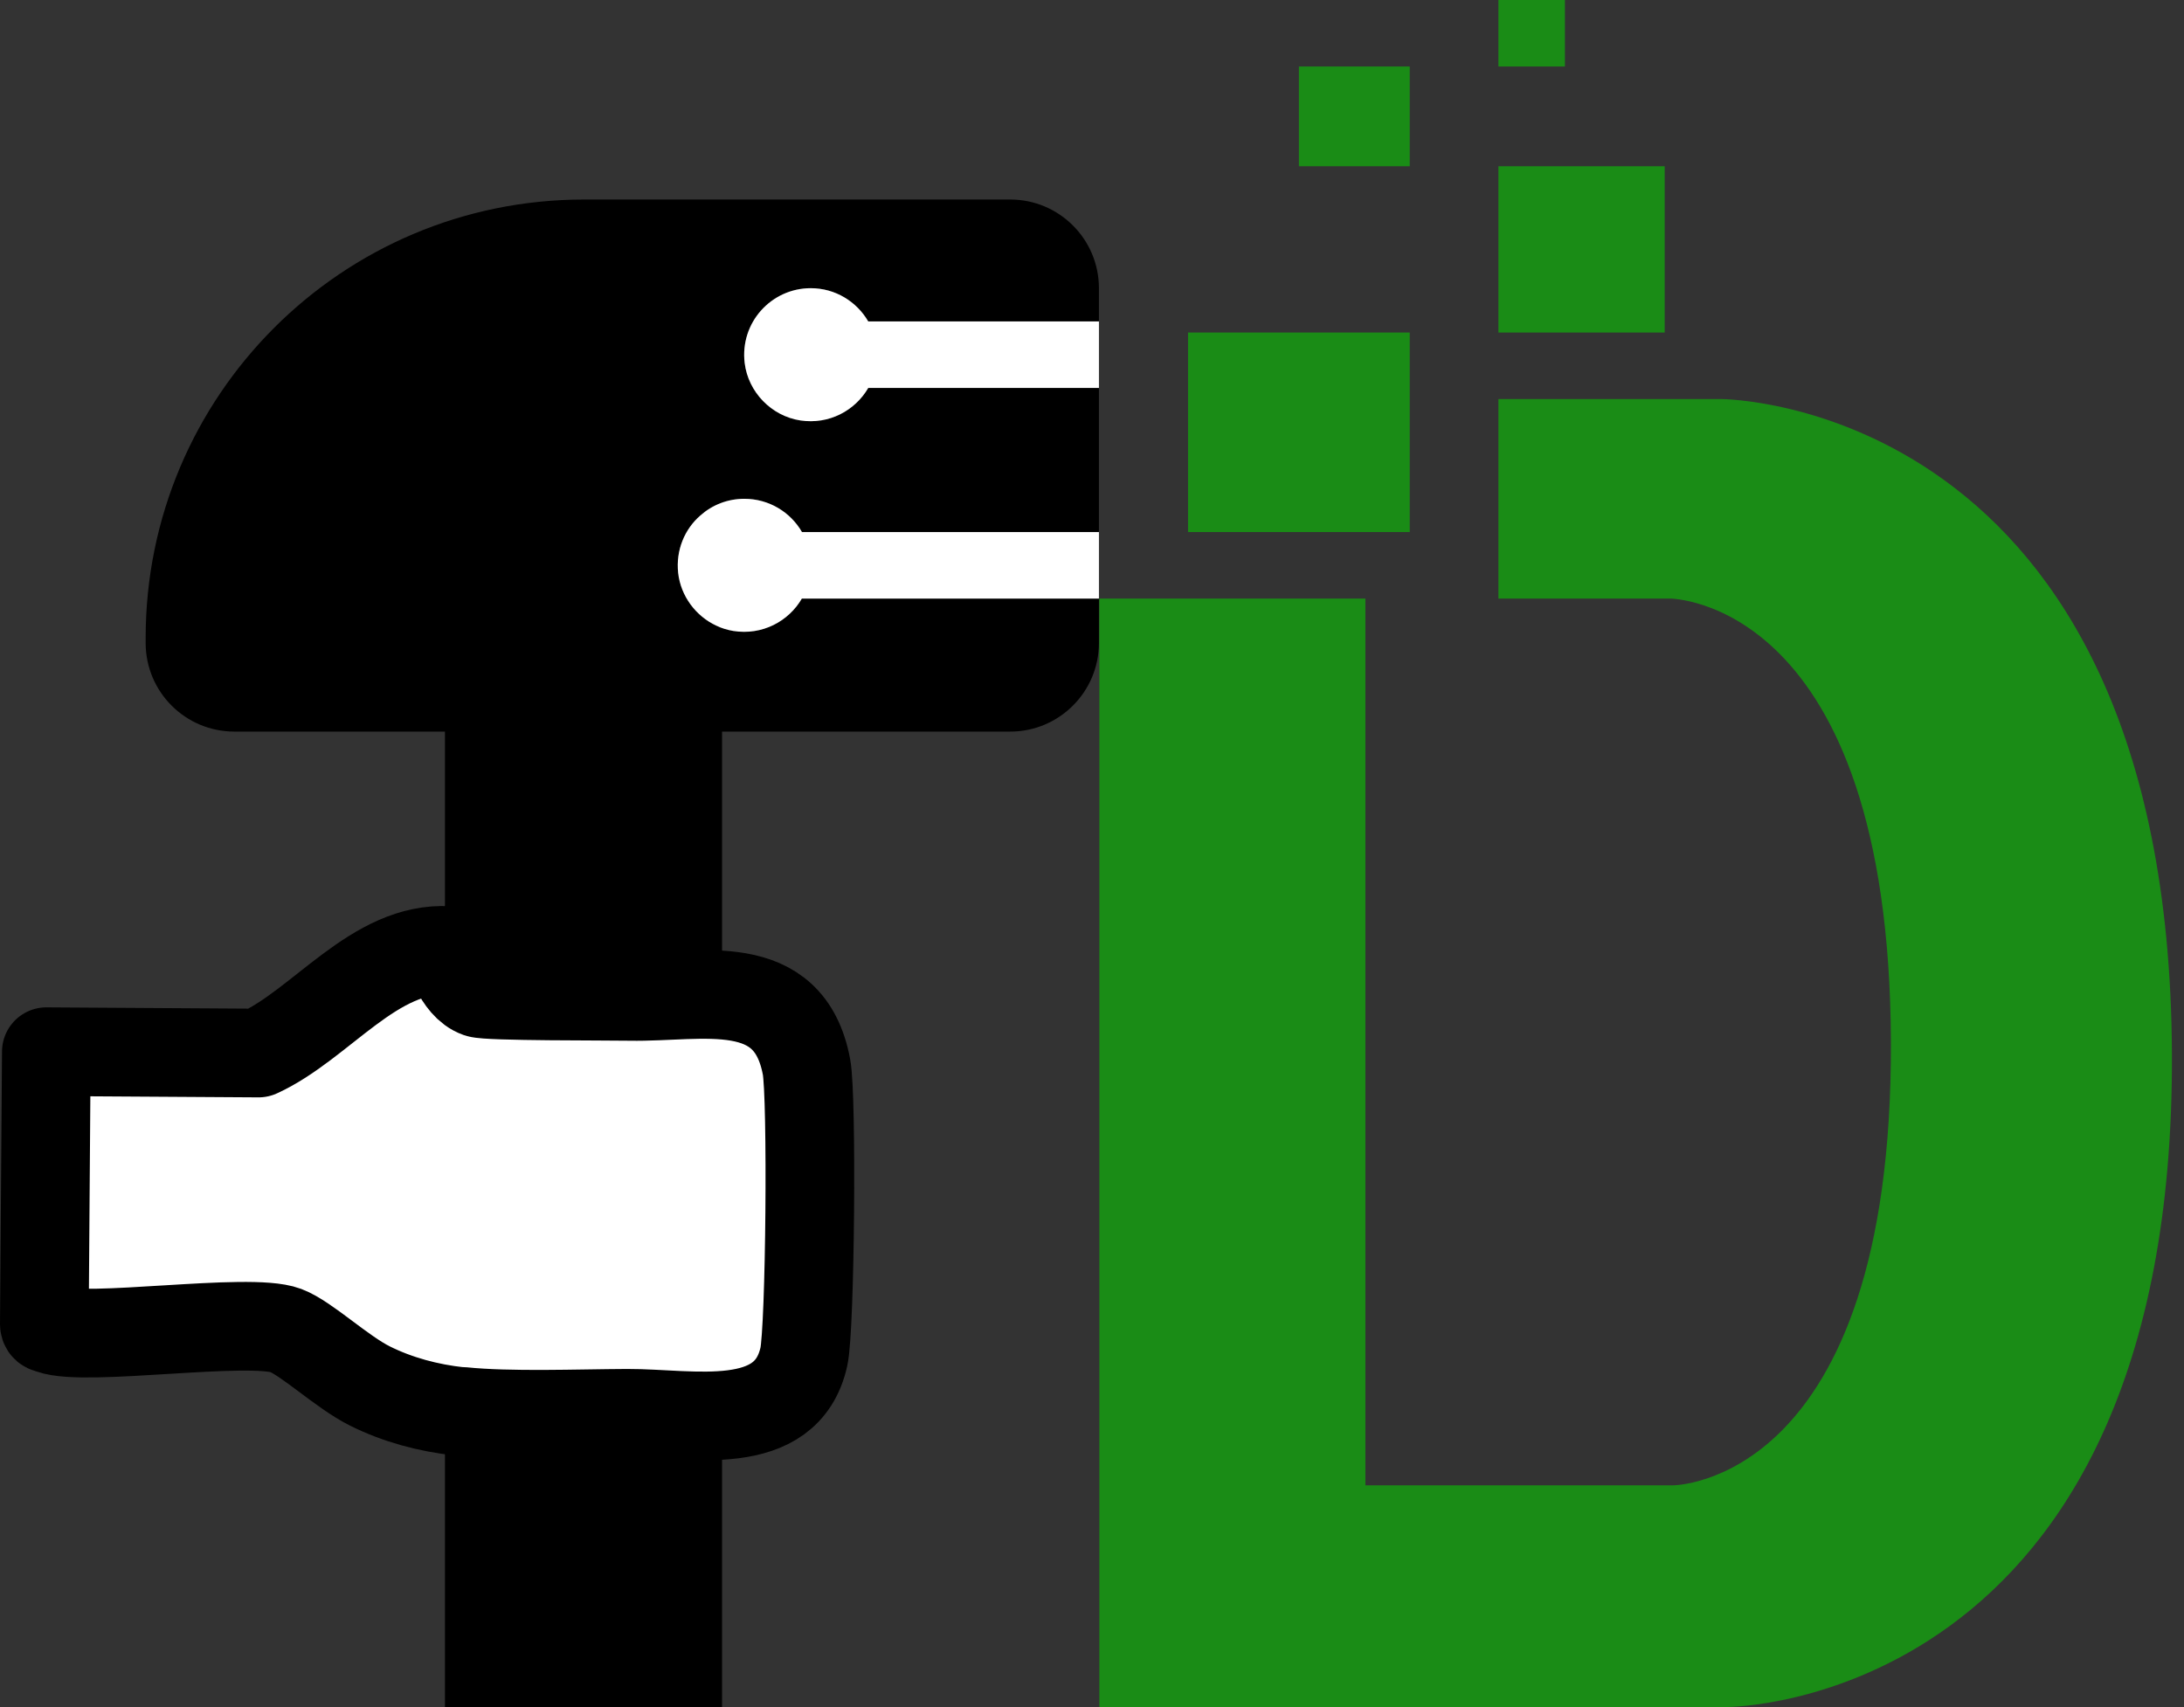 <svg width="87" height="68" viewBox="0 0 87 68" fill="none" xmlns="http://www.w3.org/2000/svg">
<rect x="0" y="0" width="87" height="68" fill="#333333" stroke="none"/>
<g clip-path="url(#clip0_1162_1407)">
<path d="M68.552 15.896H59.69V23.844H66.521C66.521 23.844 75.259 23.844 75.325 41.506C75.387 59.169 66.64 59.169 66.64 59.169H54.391V23.844H43.794V68H68.799C68.799 68 86.647 68 86.519 41.948C86.386 15.896 68.552 15.896 68.552 15.896Z" fill="#1A8C16"/>
<path d="M66.313 6.623H59.69V13.247H66.313V6.623Z" fill="#1A8C16"/>
<path d="M56.157 2.649H51.742V6.623H56.157V2.649Z" fill="#1A8C16"/>
<path d="M62.339 0H59.69V2.649H62.339V0Z" fill="#1A8C16"/>
<path d="M56.157 13.247H47.326V21.195H56.157V13.247Z" fill="#1A8C16"/>
<path d="M28.542 29.143H17.945V67.779H28.542V29.143Z" fill="black" stroke="black" stroke-width="0.442" stroke-miterlimit="10"/>
<path d="M29.664 14.461C29.805 15.618 30.728 16.572 31.88 16.748C33.029 16.921 34.062 16.355 34.587 15.454H43.776V21.195H31.947C31.492 20.404 30.635 19.87 29.651 19.87C28.979 19.87 28.37 20.117 27.902 20.532C27.279 21.071 26.917 21.906 27.015 22.82C27.116 23.742 27.716 24.546 28.542 24.926C28.75 25.027 28.975 25.094 29.209 25.134C30.366 25.319 31.417 24.749 31.942 23.844H43.776V25.61C43.776 27.562 42.191 29.143 40.244 29.143H9.334C7.383 29.143 5.802 27.562 5.802 25.61V25.412C5.802 15.768 13.618 7.948 23.266 7.948H40.244C42.191 7.948 43.776 9.529 43.776 11.48V12.805H34.587C34.128 12.015 33.276 11.48 32.295 11.48C30.724 11.48 29.47 12.854 29.664 14.461Z" fill="black"/>
<path d="M43.776 12.805V15.454H34.587C34.062 16.355 33.029 16.921 31.881 16.748C30.728 16.572 29.805 15.618 29.664 14.461C29.47 12.854 30.724 11.48 32.296 11.48C33.276 11.48 34.128 12.015 34.587 12.805H43.776Z" fill="white"/>
<path d="M43.776 21.195V23.844H31.942C31.417 24.749 30.366 25.319 29.209 25.134C28.975 25.094 28.75 25.027 28.542 24.926C27.716 24.546 27.116 23.743 27.014 22.82C26.917 21.906 27.279 21.071 27.902 20.532C28.37 20.117 28.979 19.87 29.651 19.87C30.635 19.87 31.492 20.404 31.947 21.195H43.776Z" fill="white"/>
<path d="M17.865 37.864C14.92 37.696 12.805 40.804 10.301 41.948L1.846 41.895L1.766 52.762C1.784 52.921 1.894 52.916 2.018 52.961C3.422 53.464 9.922 52.453 11.383 53C12.205 53.309 13.613 54.652 14.735 55.212C15.834 55.76 17.066 56.091 18.307 56.224C18.342 56.224 18.382 56.224 18.417 56.224C20.312 56.418 23.014 56.308 24.983 56.299C27.549 56.29 31.328 57.164 32.022 54.047C32.278 52.89 32.353 43.71 32.128 42.505C31.43 38.764 27.937 39.745 25.094 39.692C24.206 39.674 19.437 39.701 19.053 39.564C18.205 39.268 17.865 37.868 17.865 37.868" fill="white"/>
<path d="M17.865 37.864C14.92 37.696 12.805 40.804 10.301 41.948L1.846 41.895L1.766 52.762C1.784 52.921 1.894 52.916 2.018 52.961C3.422 53.464 9.922 52.453 11.383 53C12.205 53.309 13.613 54.652 14.735 55.212C15.834 55.76 17.066 56.091 18.307 56.224C18.342 56.224 18.382 56.224 18.417 56.224C20.312 56.418 23.014 56.308 24.983 56.299C27.549 56.29 31.328 57.164 32.022 54.047C32.278 52.89 32.353 43.71 32.128 42.505C31.43 38.764 27.937 39.745 25.094 39.692C24.206 39.674 19.437 39.701 19.053 39.564C18.205 39.268 17.865 37.868 17.865 37.868" stroke="black" stroke-width="3.532" stroke-linecap="round" stroke-linejoin="round"/>
</g>
<defs>
<clipPath id="clip0_1162_1407">
<rect width="86.519" height="68" fill="white"/>
</clipPath>
</defs>
</svg>

